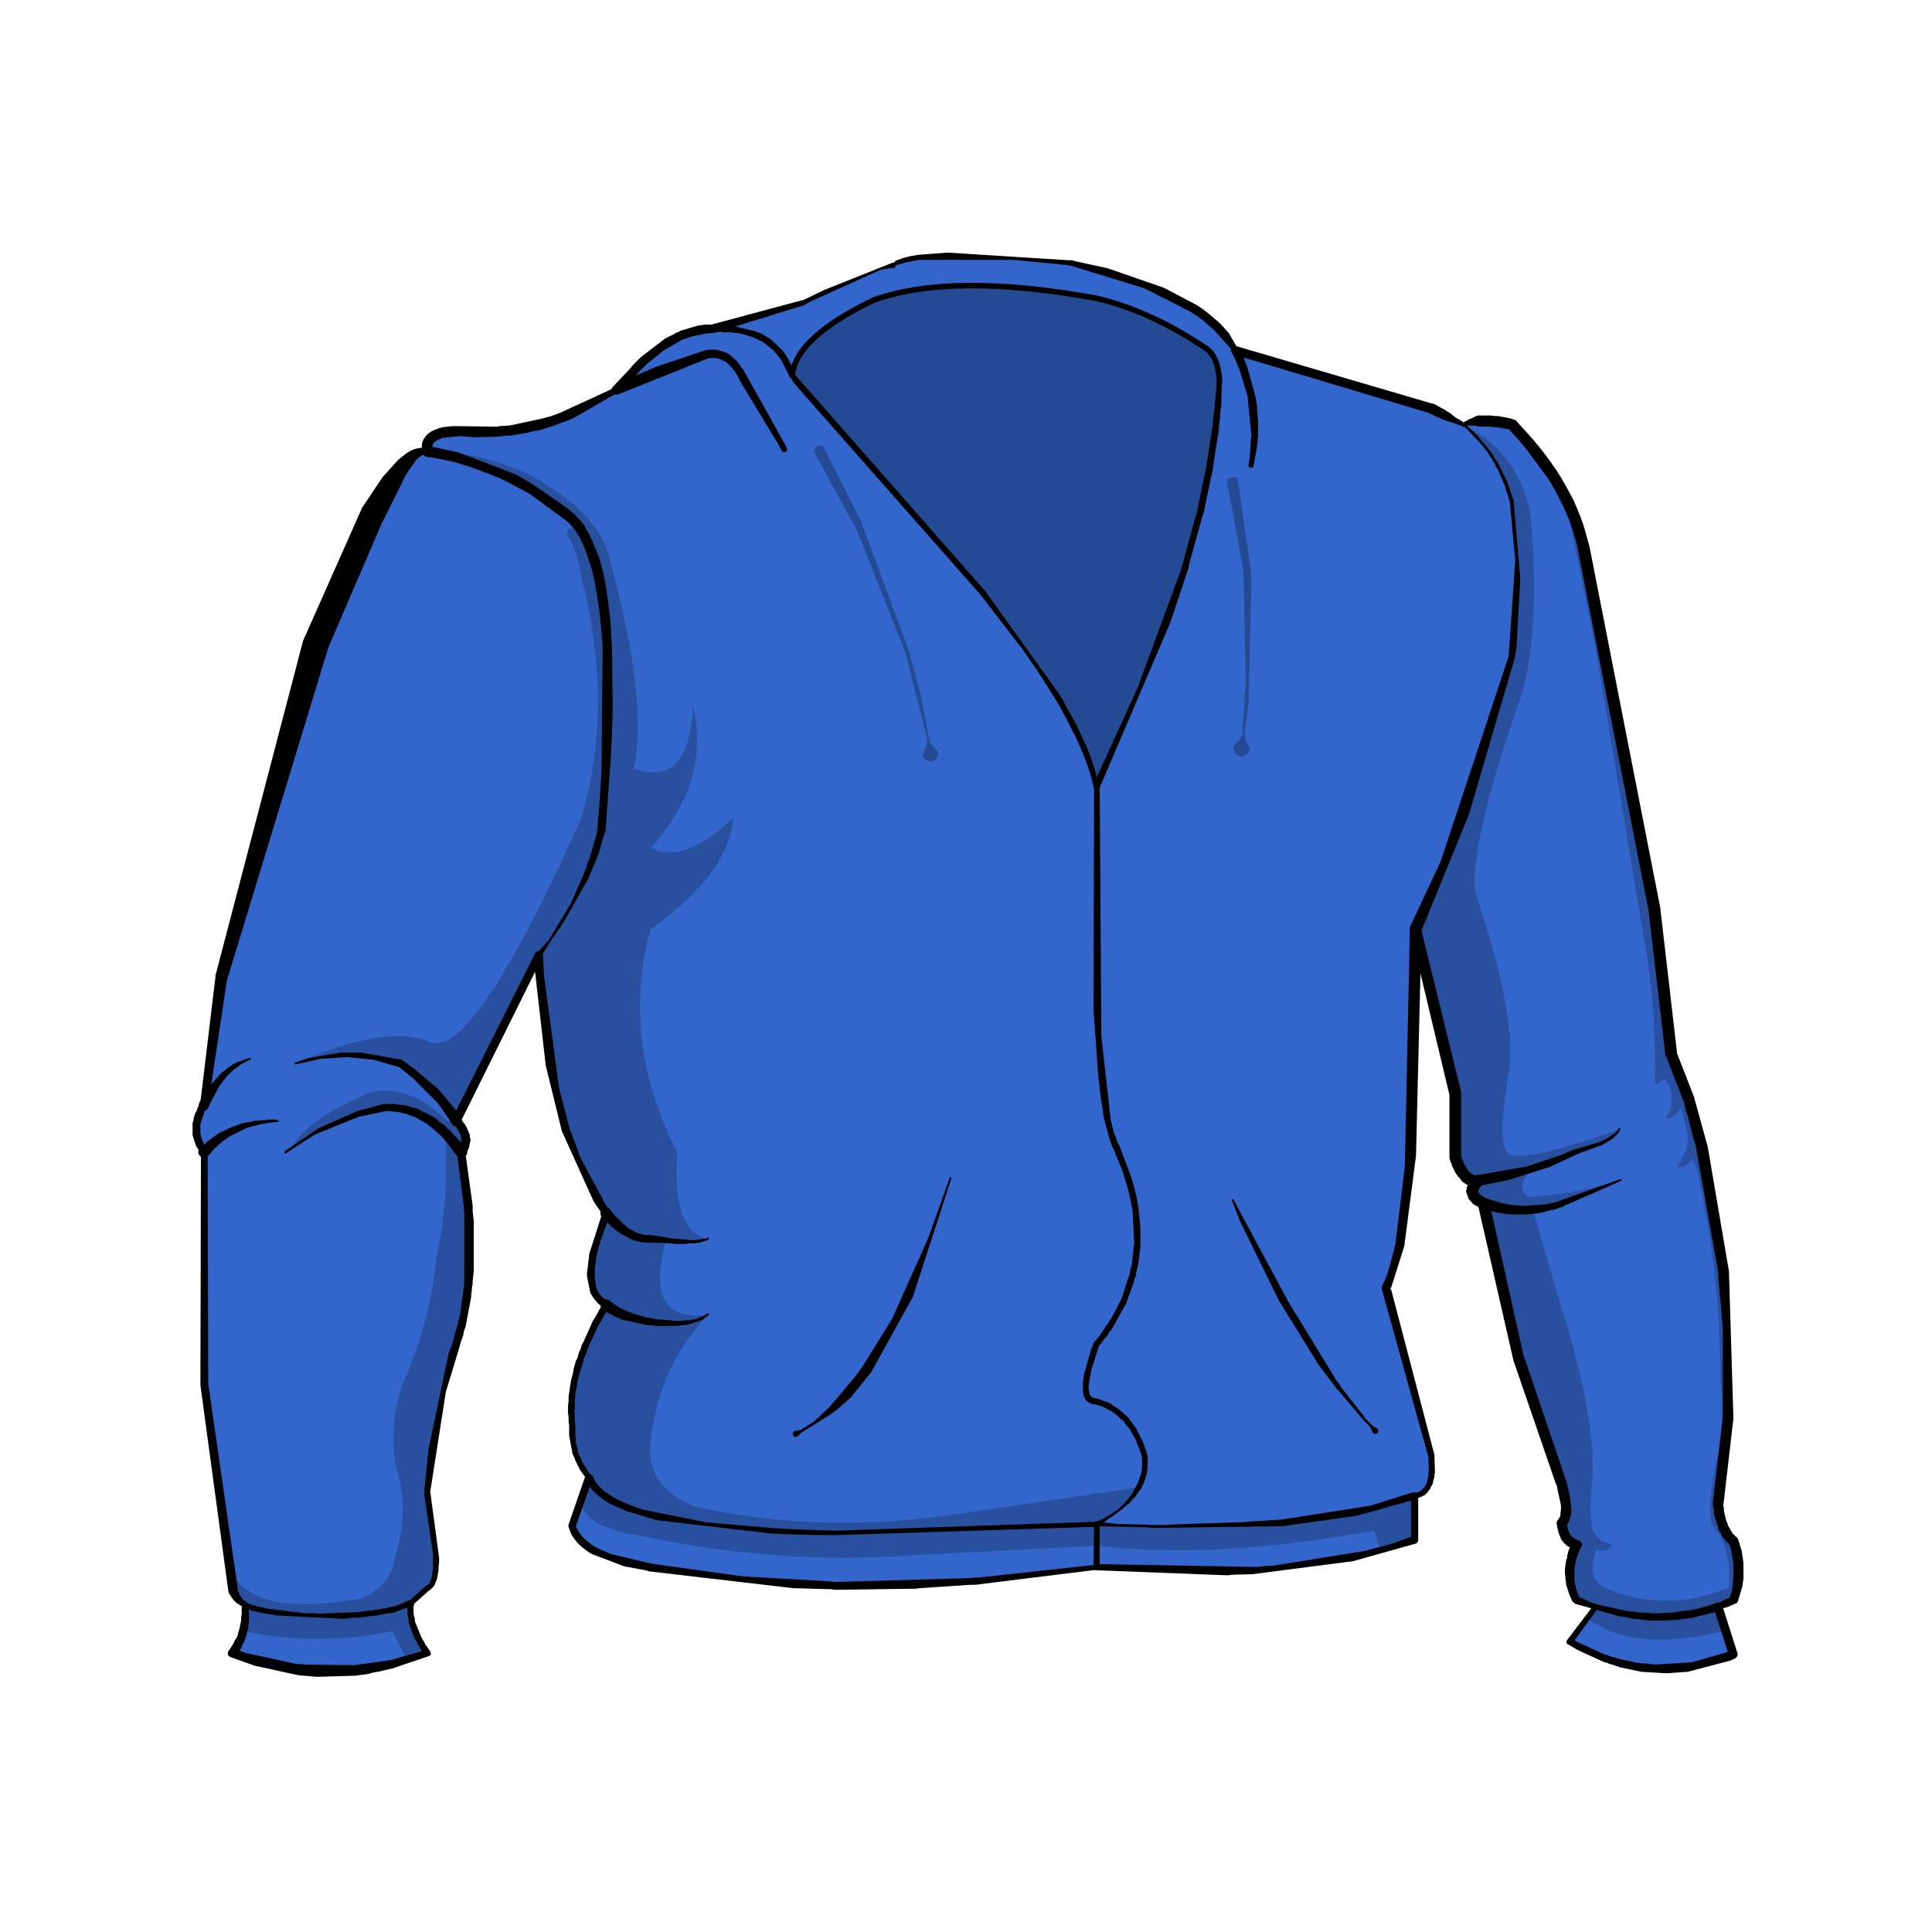 
<svg xmlns="http://www.w3.org/2000/svg" version="1.1" xmlns:xlink="http://www.w3.org/1999/xlink" preserveAspectRatio="none" x="0px" y="0px" width="200px" height="200px" viewBox="0 0 200 200">
<defs>
<g id="jacket3_0_Layer2_0_FILL">
<path fill="#254A94" stroke="none" d="
M 52.7 10.3
Q 59.45 8.25 60 3.6 53.05 6.95 52.7 10.3
M 91 10.9
Q 90.85 8.65 89.8 7.95 84.85 4.6 80 3.45 85.4 8.9 91 10.9 Z"/>

<path fill="#3366CC" stroke="none" d="
M 89.8 7.95
Q 90.85 8.65 91 10.9 90.45 25.8 80 47.2 77.95 38.6 65.3 24.7 52.6 10.75 52.7 10.3 53.05 6.95 60 3.6
L 61.65 0.55
Q 59.85 2.5 53.75 3.85 51.9 4.4 45.6 6.2 44 6.2 42.45 6.95 40.35 7.95 38.3 10.2
L 36.95 11.7
Q 35.4 12.45 33.8 13.35 29.55 15.6 24.1 15.45 19.65 15.05 20 17.2 17.15 16.3 10 34.5
L 1.55 64.35 0 75.7
Q -1.507 78.038 0 80
L 0 100.8 2.6 119.25
Q 2.85 120.1 3.65 120.55 3.95 123 2.55 124.9 11.3 128.2 20 124.9 18.25 122.35 18.55 120.4
L 20 119.1
Q 21.6 118.5 20 110.5 20.77 102.082 22.6 97.2 24.686 90.917 23.05 80 23.271 79.613 23.45 79.15 23.627 78.695 22.6 77.2
L 30 62.35
Q 30.6 77.75 36.05 85.5 33.3 92.25 36.05 93.7 32.4 99.7 33 104.45 32.85 107.1 34.5 109.15
L 33 113.5
Q 33.8 116.3 40 117.2 57.4 120.55 80 117.2 97.4 118.75 108.5 114.75
L 108.5 110.8
Q 110.35 110.55 110 107.2
L 105.95 92.2
Q 108.55 87.2 108.5 67.2
L 108.6 60.05 112.15 74.75 112.15 80.5
Q 113.011 82.187 114.25 82.55
L 114.25 82.65
Q 114.234 82.65 114.2 82.65 114.1 82.7 114 82.7 113.95 82.7 113.9 82.75
L 113.85 82.8
Q 113.8 82.85 113.8 82.9
L 113.75 82.95 113.75 83
Q 113.75 83.05 113.75 83.1
L 113.75 83.2
Q 113.75 83.25 113.75 83.3
L 113.75 83.45
Q 113.75 83.5 113.75 83.55
L 113.75 83.65
Q 113.75 83.7 113.8 83.75
L 113.8 83.8 113.85 83.85
Q 113.9 83.9 113.95 83.95
L 114.05 84.05
Q 114.1 84.1 114.15 84.15
L 114.2 84.2
Q 114.25 84.25 114.3 84.25 114.35 84.3 114.4 84.35 114.511 84.35 114.65 84.35
L 117.8 98.4 121.7 109.85
Q 122.56 112.41 121.7 113.25 122.062 115.091 123 115.2 121.867 117.675 123 120.15 123.85 120.5 124.75 120.75
L 122.4 123.9
Q 129.8 128.1 137.05 125
L 135.7 120.75
Q 136.4 120.45 137.1 120.15 137.944 117.525 137.1 114.9 135.976 113.818 135.7 111.55
L 136.6 103.8 136.6 95.9
Q 135.975 85.881 133.1 75.3
L 131.5 71.2 130 58.25 123.6 25.6
Q 122.451 19.941 117.25 14.8 114.395 14.217 112.9 14.8
L 110 13.35 92.45 8.15
Q 89.65 2.95 77.7 0.3
L 80 3.45
Q 84.85 4.6 89.8 7.95 Z"/>
</g>

<g id="jacket3_0_Layer1_0_FILL">
<path fill="#000000" fill-opacity="0.22" stroke="none" d="
M 122.45 23.75
L 124.7 34.85 129.3 62.4
Q 130.165 68.003 130 73.95
L 130.95 73.4
Q 132.117 75.2 130.95 77 131.65 76.997 132.35 76
L 132.9 78.1
Q 133.208 79.7 131.95 81.3 132.731 81.493 133.35 80.55 133.785 81.006 134.4 84.7 135.905 92.155 135.85 100 136.32 104.528 135.45 108 134.477 113.081 135.45 113.8 136.834 115.381 136.65 119 130.981 121.36 125.5 119 123.849 118.183 124.75 115.6 126.008 115.933 126.1 115.1 124.901 114.942 124.45 113.85 124.066 112.885 124.45 108.65 124.511 102.761 121.35 92.95
L 119.1 85.2
Q 123.025 84.619 126.95 82.5 122.85 83.715 118.75 84 117.519 83.393 118.75 81.65 126.269 79.177 126.85 77.95 117.55 81.171 116.85 80 115.864 79.31 116.85 73.1 117.897 68.68 113.9 56.6 113.402 52.21 118.2 38.55 119.761 32.451 118.85 22.65 117.639 17.115 112.9 14.8 116.209 17.397 117.2 21.65 117.604 38.36 106.95 60.6 105.689 67.189 105.5 74.85 106.153 84.705 103.35 88.8 100.65 90.775 97.95 90 99.086 92.876 102.7 93.45 103.823 95.094 102.7 96.55 103.551 97.381 104.05 95.4
L 106.7 103.5
Q 107.721 106.826 106.2 108.7 105.081 110.304 98.55 111.45 93.495 112.08 90.9 110.6 89.631 109.793 83.8 110
L 67.9 112.35
Q 55.113 114.303 43.8 111.7 39.544 109.832 40 106 40.662 99.28 45.15 94.55 39.272 95.313 41.4 87.9 43.667 88.412 45.15 87.75 41.883 87.209 42.4 80 37.262 70 40 60 47.049 55 47.4 50 43.052 54.222 40 52.7 45.409 46.775 43.8 40 43.475 47.35 38.5 45.6 39.825 39.496 36.25 26.5 35.05 22.25 28.5 18.95 23.678 17.002 20 17.2 24.084 17.874 28.35 20 32.53 22.25 33.95 24.5 32.351 23.456 32.55 24.75 33.369 25.754 33.8 28.5 36.75 39.9 33.8 50 23.811 72.354 20 70 15.895 68.554 8.2 72.05 16.035 69.729 20 74
L 22.05 76.3
Q 22.298 77.181 21.85 77.25 18.274 73.745 14.85 74.65 9.325 76.904 7.65 79.75 14.976 75.149 18.4 76.25 20.228 76.843 21.6 78.35 21.971 83.996 20.8 89.45 20.33 94.725 18.1 100 16.48 103.509 17.15 108.1 18.413 112.075 17.15 116.05 16.76 118.976 13.95 120 3.605 121.783 2.25 116.95 2.318 119.527 3.65 120.55 3.858 121.82 3.5 122.9 10.175 124.32 16.85 122.9
L 18.2 125.55 20 124.9
Q 18.121 122.266 18.55 120.4
L 20 119.1
Q 21.611 118.471 20 110.5 20.278 104.675 21.95 99.05 23.347 95.956 23.65 91.95 24.205 85.975 23.05 80 24.093 78.6 22.6 77.2
L 30 62.35
Q 30.581 78.162 36.05 85.5 33.387 92.644 36.05 93.7 32.561 99.782 33 104.45 32.989 107.392 34.5 109.15
L 33.75 111.3
Q 34.044 113.633 39.35 114.4 51.353 116.972 63.5 116.1
L 80 115.25
Q 90.501 116.502 104.85 113.9
L 105.45 115.75 108.5 114.75 108.5 110.8
Q 110.507 110.45 110 107.2
L 105.95 92.2
Q 107.599 88.705 107.9 82.85 108.938 71.708 108.6 60.05
L 112.15 75.25 112.15 80.5
Q 112.634 82.423 114.3 82.65 113.532 82.951 113.75 83.45 113.835 84.318 114.7 84.6
L 117.8 98.4
Q 123.356 112.969 121.7 113.25 121.784 114.791 123 115.2 121.759 117.484 123 120.15
L 124.75 120.75 123.95 121.75
Q 128.04 124.897 136.35 122.85
L 135.7 120.75 137.1 120.15
Q 137.979 117.623 137.1 114.9 135.666 113.403 135.8 110.65
L 136.6 103.8 136.45 93.9 135.55 86
Q 134.593 80.561 133.1 75.3
L 131.5 71.2 130.05 58.75 123.3 24.3
Q 121.984 19.711 117.25 14.8 120.983 19.346 122.45 23.75 Z"/>
</g>

<g id="jacket3_0_Layer0_0_FILL">
<path fill="#3366CC" stroke="none" d="
M 117.2 21.65
Q 116.02 17.336 112.9 14.8
L 110 13.35 92.45 8.15
Q 92.6 8.4 92.7 8.65 94.85 13.35 93.85 18.4 94.85 13.35 92.7 8.65 92.6 8.4 92.45 8.15 89.65 2.95 77.7 0.3 63.94 -1.254 61.65 0.55 58.704 1.266 53.75 3.85 51.9 4.4 45.6 6.2 45.95 6.15 46.3 6.2 51.15 6.15 52.7 10.3 53.05 6.95 60 3.6 67.022 1.088 80 3.45 84.85 4.6 89.8 7.95 90.85 8.65 91 10.9 90.45 25.8 80 47.2
L 80 67.2
Q 80.45 76.65 81.6 79.2 86.4 89.45 80 97.2 78.05 102.4 80 102.35 83.15 103.25 84.3 107.2 84.75 110.85 80 113.35 99 114.35 108.5 110.8 110.35 110.55 110 107.2
L 105.95 92.2
Q 108.55 87.2 108.5 67.2
L 108.6 60.05
Q 113.934 48.81 117.2 35.65 118.28 28.65 117.2 21.65
M 92.2 20
Q 94.7 30.25 93.05 43.35 94.7 30.25 92.2 20
M 92.2 84.3
Q 98.55 98.25 104.9 104.9 98.55 98.25 92.2 84.3 Z"/>

<path fill="#254A94" stroke="none" d="
M 91 10.9
Q 90.85 8.65 89.8 7.95 84.85 4.6 80 3.45 67.022 1.088 60 3.6 53.05 6.95 52.7 10.3 52.6 10.75 65.3 24.7 77.95 38.6 80 47.2 90.45 25.8 91 10.9 Z"/>
</g>

<g id="jacket3_0_Layer0_0_STROKES_1_FILL">
<path fill="#000000" stroke="none" d="
M 81.8 79
L 81.7 78.65 81.55 78.3 81.25 77.15 80.4 69.6 80.25 47.2
Q 80.15 46.95 79.95 46.95 79.65 46.95 79.75 47.2
L 79.7 67.25 80.1 72.85
Q 80.3 74.95 80.5 76.05
L 80.6 76.85 81.2 79.05 81.3 79.25 81.35 79.45 81.45 79.6 82.35 81.8 82.45 82.2
Q 82.95 83.65 83.2 85.25
L 83.35 88.2 83.3 88.4
Q 83.3 88.45 83.15 89.95
L 82.95 90.75 82.95 90.95 82.85 91.1 82.25 93 82.1 93.35 82 93.5 81.55 94.4 81.45 94.55 81.35 94.75 80.95 95.4 80.8 95.55 80.7 95.75 80.15 96.55 79.75 97 79.7 97.1 79.45 97.75 78.85 99.9 78.8 100.3 78.75 100.5 78.75 101.45 78.85 101.9 79.1 102.3 79.55 102.55 80 102.6 79.9 102.6 80.3 102.7 80.5 102.8 80.55 102.8 80.85 102.95 81 103.05 81.3 103.2 81.35 103.25
Q 81.5 103.3 81.7 103.5
L 81.85 103.6 82.15 103.9 82.3 104 82.45 104.15 82.55 104.35 82.7 104.5 82.8 104.65 82.95 104.8 83.05 105 83.15 105.15 83.25 105.35 83.35 105.5 83.55 105.9 83.6 106.1 83.85 106.65 83.9 106.85 84.05 107.25 84 107.2 84.05 107.45 84.05 108.25 84 108.4 84 108.65 83.95 108.85 83.7 109.55 83.15 110.6 82.85 111 82.7 111.15 82.55 111.35 82 111.9 81.6 112.2 81.5 112.25 81.4 112.35 80.35 112.95 79.85 113.1
Q 79.6 113.2 79.7 113.45 79.8 113.7 80.05 113.6
L 80.1 113.55 80.9 112.95 81 112.85 81.35 112.65 82.35 111.9 82.55 111.7 82.95 111.4 83.1 111.2 83.45 110.85 83.9 110.2 84 110.1 84.05 109.95 84.35 109.25 84.4 109 84.5 108.7 84.5 108.45 84.55 108.35 84.55 107.15 84.5 107.1 84.4 106.7 84.3 106.5 84.25 106.3 84.1 105.9 83.5 104.7 83.1 104.15 82.95 104 82.85 103.8 82.7 103.65 82.5 103.5 82.2 103.2 81.65 102.8 81.45 102.7 81.3 102.55 80.9 102.35 80.8 102.35 80.05 102.05 79.95 102.05 79.7 102 79.5 101.9 79.35 101.7 79.25 101.05 79.25 100.9 79.3 100.7 79.3 100.55 79.45 99.85 79.45 99.7 79.5 99.5 80.2 97.3 80.45 97.05 80.55 96.85 80.95 96.4 81.15 96.05 81.3 95.9 82.5 93.75 82.6 93.6 83.3 91.65 83.4 91.25 83.5 91.05 83.5 90.85 83.7 90.05 83.9 88.45 83.9 86.8
Q 83.8 85.75 83.75 85.2 83.55 83.6 83 82
L 82 79.35 81.9 79.2 81.8 79
M 66.6 -0.65
L 64 -0.45
Q 63.3 -0.35 62.95 -0.25
L 62.8 -0.2 62.7 -0.2 62.5 -0.1 62.15 0 62.05 0.05 62 0.05 61.8 0.25 61.7 0.3 61.55 0.45 61.55 0.6 61.7 0.6 61.85 0.55 61.95 0.5 62 0.5 62.05 0.45 62.15 0.45 62.25 0.4 62.3 0.4 62.65 0.3 62.75 0.25 62.85 0.25 62.95 0.2 63.05 0.2 64.05 0 72.55 0 77.65 0.5
Q 77.9 0.6 77.9 0.3 78 0.05 77.7 0.05
L 66.6 -0.65 Z"/>
</g>

<g id="jacket3_0_Layer0_0_STROKES_2_FILL">
<path fill="#000000" stroke="none" d="
M 79.75 113.25
L 79.7 117.15
Q 79.7 117.45 79.95 117.45
L 91.7 117.9 92.15 117.85 93.95 117.8 102.45 116.7 102.9 116.65 108.6 115.05
Q 108.8 114.95 108.8 114.75
L 108.8 110.8
Q 108.8 110.45 108.45 110.45
L 108.35 110.45 104.55 111.65 96.6 112.9 93.45 113.1
Q 93.15 113.15 92.55 113.15
L 86.7 113.35 86.25 113.4 81.8 113.3 80 113.1
Q 79.75 113 79.75 113.25
M 80.25 116.9
L 80.25 113.55 80.4 113.5 84.45 113.6
Q 84.75 113.65 85.35 113.65
L 96.65 113.5 103.35 112.55 108.15 111.2 108.15 114.45 106.65 115
Q 105.1 115.45 104.95 115.45
L 104.1 115.7 95.7 117.05 95.25 117.05 94.35 117.15 80.25 116.9
M 91 10.6
Q 90.75 10.6 90.75 10.85
L 90.6 12.65 90.55 12.95 90.55 13.25 90.4 14.4 90.4 14.7 89.8 18.5 89.8 18.65 89.75 18.8 88.9 22.9 88.8 23.15 87.7 27.2 87.6 27.45 87.55 27.75 83.65 38.35 80 46.35
Q 79.744 45.409 79.35 44.3 78.9 43.2 78.15 41.65
L 76.75 39.1 70 29.7 52.95 10.3
Q 52.984 10.252 52.95 10.15
L 52.65 9.45 52.1 8.5 51.8 8.1 50.8 7.15 50.6 7 50.45 6.95 50.35 6.85 50.25 6.8 50.1 6.7 49.4 6.4 47.3 5.9 46.3 5.9 45.9 5.85 45.8 5.85
Q 45.8 5.95 45.8 6.05
L 45.75 6.05 45.55 6.1
Q 45.4 6.1 45.5 6.2 45.5 6.35 45.6 6.25
L 45.8 6.25 45.85 6.45 46.3 6.45 46.55 6.5 47.25 6.5 47.5 6.55 47.75 6.55 48.25 6.65 49.2 6.95 50.05 7.35 50.15 7.45 50.25 7.5 51 8.1 51.15 8.3 51.3 8.45 51.75 9.05 52.3 10.15 52.4 10.4
Q 52.452 10.53 52.55 10.55
L 52.85 11.05 69.6 30.05 73.1 34.6
Q 73.35 34.9 74.75 36.95
L 76.3 39.4
Q 77 40.55 77.65 41.9 78.25 43 78.85 44.5 79.45 46 79.7 47.25 79.8 47.55 80.05 47.45 80.1 47.45 80.25 47.3
L 86.6 32.45 88.2 27.65 88.25 27.35 89.45 23 89.55 22.75 90.35 18.95 90.4 18.8 90.4 18.65 90.95 15.05 90.95 14.75 91 14.5 91.1 13.3 91.15 13 91.2 10.9
Q 91.25 10.75 91 10.6 Z"/>
</g>

<g id="jacket3_0_Layer0_0_STROKES_3_FILL">
<path fill="#000000" stroke="none" d="
M 64.15 119.05
L 68.7 118.75 69.1 118.75 80 117.4
Q 80.3 117.4 80.2 117.15 80.2 116.85 79.95 116.95
L 69.4 118.1 69.05 118.1 68.65 118.15 56.55 118.5 56.2 118.45 48.3 118 40.05 116.85 36.45 116 35.1 115.4
Q 34.45 115 34 114.55 33.581 114.131 33.3 113.5
L 34.55 109.95 34.8 110.3 35.05 110.55
Q 35.7 111.1 36.3 111.45
L 37.7 112.1 40.5 112.95 50.75 114.15
Q 53.7 114.3 56.6 114.3
L 80 113.55
Q 80.25 113.65 80.25 113.35 80.25 113.15 80 113.05
L 79.95 113.1 56.6 113.9
Q 52.7 113.8 50.75 113.65
L 44.95 113.15 39.25 112
Q 37.65 111.45 36.65 110.9 35.85 110.4 35.55 110.1
L 35.1 109.6 34.8 109
Q 34.6 108.75 34.35 108.8
L 34.15 109 32.65 113.35
Q 32.6 113.5 32.65 113.55 32.65 113.65 32.95 114.35
L 33.45 115
Q 34.1 115.65 34.75 116
L 37.65 117.1 39.55 117.45 39.9 117.55 52.75 119.05 56.2 119.15 56.55 119.2 63.8 119.1 64.15 119.05
M 92.8 86.1
L 96.3 93.25 99.85 99 101.55 101.25 101.7 101.4 103.9 104 104.4 104.5 104.6 104.8 104.6 104.85 104.65 104.9 104.65 104.95 104.7 105.05
Q 104.8 105.3 105.05 105.2 105.3 105.1 105.2 104.85
L 105 104.65 104.9 104.65 104.8 104.55 104.55 104.35 104.05 103.85 103.9 103.6 101.85 101 101.75 100.8 101.45 100.4 97.2 93.45 92.25 84.25
Q 92.25 84.1 92.15 84.2 92 84.2 92.1 84.3
L 92.8 86.1 Z"/>
</g>

<g id="jacket3_0_Layer0_0_STROKES_4_FILL">
<path fill="#000000" stroke="none" d="
M 124.8 120.5
Q 124.65 120.45 124.5 120.6
L 122.15 123.7
Q 122 123.9 122.2 124.1
L 122.25 124.1 123.1 124.6 125.5 125.7 125.75 125.75 125.95 125.85 126.2 125.9 126.45 126 126.65 126.05 126.9 126.15 128.8 126.55 130.5 126.65
Q 131 126.7 131.5 126.65
L 132.95 126.55 136.75 125.55 137.2 125.35
Q 137.5 125.15 137.4 124.85
L 136.05 120.6
Q 135.9 120.25 135.55 120.35
L 134.9 120.6 133.6 120.95 133.25 121 133.1 121.05 132.9 121.05 131.55 121.25 130.9 121.25 130.55 121.3 129.7 121.3 129.5 121.25 128.85 121.25 128.5 121.2 128.35 121.2 128.15 121.15 127.8 121.15 127.65 121.1 127.5 121.1 124.8 120.5
M 128.1 121.8
L 128.25 121.8 128.45 121.85 128.8 121.85 128.95 121.9 129.15 121.9 129.5 121.95 131.25 121.95 131.6 121.9 132 121.9 133.05 121.75 133.2 121.75 135.4 121.2 136.55 124.75 136.45 124.8 133.3 125.7 130.05 125.9 129.15 125.8 128.9 125.8 128.7 125.75 128.45 125.75 126.65 125.35 126.4 125.25 125.95 125.15 125.75 125.05 125.5 125 122.8 123.75 124.8 121 126.7 121.55 127.4 121.65 127.75 121.75 128.1 121.8
M 29.65 63.85
L 30.6 72.2 32.05 78.1 34.9 84.4 35.65 85.5 35.7 85.35 35.75 85.65 35.65 85.5 34.5 89.1 34.3 90.85 34.3 91.1 34.6 92.6 34.95 93.15 35.35 93.6 35.6 93.75 35.05 94.75 34.85 95.05 33.95 97.05 33.85 97.2 33.7 97.7 33.6 97.85 33.45 98.4 33.3 98.7 33.1 99.4 33.05 99.75 32.85 100.5 32.85 100.65 32.8 100.85 32.65 101.9 32.65 102.3 32.6 102.65 32.6 103.35 32.65 103.75 32.65 104.1 32.7 104.45 32.7 105.4 33 107 33.15 107.3 33.25 107.6 33.7 108.5 34.3 109.3
Q 34.4 109.5 34.65 109.3 34.85 109.2 34.65 108.95
L 34.5 108.7 34.3 108.45 33.85 107.7 33.75 107.4 33.6 107.15 33.5 106.85 33.45 106.55 33.35 106.25 33.3 105.95 33.3 105.65 33.25 105.35 33.25 104.4 33.2 104.05 33.2 103.35 33.15 103.2 33.2 103 33.2 102.3 33.25 101.95 33.25 101.6 33.4 100.95 33.4 100.75 33.45 100.6 33.5 100.25 34.1 98.25 34.2 98.1 34.35 97.6 34.45 97.45 34.5 97.25 35.4 95.35 35.6 95.05 35.75 94.75 36.3 93.85
Q 36.5 93.6 36.2 93.4
L 36.15 93.4 35.45 92.75 35.25 92.35
Q 35.1 92.15 35.1 91.85
L 35 91.35 35 90.3 35.1 89.8 35.1 89.5 35.35 88.45 35.45 88.2 35.5 87.95 36.35 85.6
Q 36.45 85.45 36.3 85.3
L 33.65 80.35 33.55 80 32.75 77.9 31.8 74.25 30.45 64.2 30.35 62.3
Q 30.35 61.95 29.95 61.95 29.75 61.95 29.65 62.15
L 22.2 77
Q 22.1 77.3 22.3 77.45
L 22.4 77.6 22.55 77.7 22.6 77.8 22.65 77.85 22.75 78 22.8 78.1 22.8 78.15 22.85 78.2 22.9 78.3 22.95 78.35 22.95 78.45 23 78.5 23 78.75 23.05 78.8 23.05 78.95 23 79.05 23 79.2 22.95 79.25 22.95 79.3 22.9 79.45 22.7 79.75
Q 22.6 79.95 22.65 80.05
L 23.25 84.8 23.25 85.05 23.3 85.3 23.3 91.75 22.95 94.35 22.7 95.5 22.6 95.75 22.3 96.9 22.25 97 22.25 97.1 21.9 98 20.1 106.6 19.7 110.45 19.7 110.55 20.5 116 20.5 117.35 20.35 118.15 20.2 118.6 19.9 118.85 19.8 118.9 18.35 120.2
Q 18.2 120.4 18.35 120.55 18.55 120.75 18.7 120.55
L 20.15 119.25 20.2 119.25 20.6 118.85 20.85 118.25 21 117.4 21 117.1
Q 21.1 116.55 21 116
L 20.25 110.4 21.65 101.45 22.9 97.35 22.9 97.25 22.95 97.2 22.95 97.1 23.2 96.4 23.3 95.9 23.4 95.7 23.9 93.05 24 92.05 24.05 91.8 24.05 91.55 24.15 90.6 24.15 86.2 24.05 85.25 24.05 84.75 23.4 80.05 23.45 80.05 23.6 79.85 23.75 79.5 23.75 79.4 23.8 79.15 23.85 79 23.85 78.75 23.8 78.65 23.8 78.4 23.75 78.35 23.75 78.3 23.7 78.2 23.65 78.05 23.5 77.75 23.5 77.7 23.45 77.65 23.4 77.55 23.3 77.4 23.2 77.3 23.15 77.2 23.05 77.1 29.65 63.8 29.65 63.85
M 61.7 0.75
Q 61.95 0.75 61.95 0.5 61.95 0.25 61.7 0.25
L 61.3 0.4 61.25 0.45 61.2 0.45 55.55 2.7 53.6 3.65 53.65 3.6 45.45 5.8 44.9 5.8 44.2 5.9 42.7 6.35 42.5 6.45 42.45 6.5 42.35 6.5 42.3 6.55 42.25 6.55 42.2 6.6 41.3 7.05 39.15 8.7 38.4 9.45 38.2 9.7 36.6 11.4
Q 36.35 11.7 36.65 12 36.85 12.15 37.1 12.05
L 45.1 8.85 45.15 8.85 45.25 8.8 45.95 8.8 46.55 9.05
Q 46.9 9.2 47.1 9.5
L 47.25 9.6 47.3 9.7 47.35 9.75 47.45 9.9 47.6 10.05 47.7 10.25 47.8 10.4 47.95 10.75 51.55 16.7 51.55 16.75 51.6 16.8 51.75 17.1
Q 51.85 17.3 52.1 17.2 52.3 17.1 52.2 16.85
L 52.05 16.55 52 16.5 52 16.45 48.25 9.75 48.15 9.7 48.05 9.5 47.9 9.3 47.85 9.25 47.8 9.15 47.65 9
Q 47.55 8.9 46.95 8.4 46.5 8.2 46.05 8.1
L 45.95 8.05 45.15 8.05 45 8.1 44.9 8.1 40.45 9.6 38.6 10.4 38.8 10.25 39 10 39.7 9.3 41.2 8.1 42.85 7.15 43.75 6.85 44.95 6.6 45.7 6.55 53.8 4.05 53.85 4 54.3 3.75 60.6 0.9 60.9 0.85 61 0.8 61.3 0.8 61.35 0.75 61.7 0.75
M 92.65 8
L 91.85 6.6 91.05 5.7 90.05 4.85
Q 89.45 4.35 88.85 4
L 86 2.5 80.95 0.75 77.75 0.05
Q 77.45 -0.05 77.45 0.25 77.4 0.35 77.45 0.4 77.5 0.5 77.6 0.5
L 84.25 2.55 88.4 4.65
Q 88.55 4.75 89.55 5.45 90.4 6.2 90.5 6.3
L 91.95 7.9 92.2 8.25
Q 92.4 8.45 92.55 8.3 92.75 8.2 92.65 8 Z"/>
</g>

<g id="jacket3_0_Layer0_0_STROKES_5_FILL">
<path fill="#000000" stroke="none" d="
M 63.5 92.95
L 66.95 82.35
Q 67.05 82.25 66.9 82.25 66.8 82.15 66.8 82.3
L 64.85 87.75 61.65 94.9 59.05 99.1
Q 58.3 100.2 57.65 100.9
L 56.65 102.1 56.5 102.25 56.05 102.8 54.6 104.15 53.65 104.75 53.6 104.8 53.5 104.85 53.45 104.85 53.4 104.9 53.25 104.9 53.2 104.95 53 104.95
Q 52.75 104.95 52.75 105.25 52.75 105.5 53.05 105.5
L 53.25 105.4 53.3 105.35 53.35 105.25 53.45 105.15 56.25 103.4 56.35 103.3 56.45 103.25 57 102.8 57.2 102.6 57.4 102.45 57.6 102.25 57.8 102.1 58 101.9 59.8 99.65 63.5 92.95
M 37.1 11.55
Q 37 11.4 36.8 11.45
L 31.8 13.75 30.95 14.05 30.7 14.1 30.4 14.2 27.35 14.85 26.5 14.9 26.2 14.95 22.4 14.9
Q 21.55 14.95 21.15 15.05
L 20.5 15.3
Q 20.1 15.5 19.9 15.75 19.6 16.05 19.5 16.5
L 19.5 17.25
Q 19.6 17.55 19.9 17.65 20.8 17.75 22.5 18.15 24.2 18.65 25 19 26.2 19.4 27.45 20.05
L 29.2 21 32.4 23.35 32.45 23.35 32.45 23.4 32.5 23.45 32.6 23.5 32.65 23.55 33.25 24.25 33.6 24.8
Q 34.1 25.7 34.55 27.2 34.85 27.95 35.15 29.75 35.45 31.6 35.5 32.4 35.7 34.2 35.7 35.05
L 35.6 45.8
Q 35.4 49.4 35.2 51.2
L 35.25 51.15 34.5 53.75 34.4 53.9 34.25 54.45 34.15 54.65 34.1 54.85 32.85 57.7 30.85 61 29.75 62.2
Q 29.5 62.3 29.75 62.55 29.95 62.75 30.15 62.55
L 30.15 62.5 31.2 60.8 31.45 60.5 31.65 60.15 31.9 59.85 32 59.65 32.3 59.2 34.25 55.75 34.35 55.6 34.9 54.3
Q 35 54.05 35.05 53.95
L 35.35 53.2 35.9 51.3 35.9 51.25 35.95 51.25 36.35 45.85
Q 36.5 44.05 36.6 40.45
L 36.55 35.05
Q 36.55 35 36.4 32.3
L 36.05 29.6
Q 35.85 28.25 35.45 26.9 34.8 25.1 34.35 24.35
L 34 23.7 33.25 22.9 33.2 22.8 33.15 22.75 33.05 22.7 33 22.65 32.45 22.2 29.35 20.05 27.85 19.2 22.75 17.25 20.4 16.75
Q 20.427 16.734 20.45 16.7
L 20.45 16.6 20.5 16.5 20.6 16.35 20.9 16.15 21.35 15.95 22.45 15.85
Q 23 15.75 23.55 15.85
L 23.85 15.85 24 15.9 26.25 15.85 27.15 15.75 27.45 15.75 28.95 15.5 29.5 15.35
Q 30.1 15.3 30.7 15.05
L 30.95 15 32.95 14.25 33.95 13.7 34 13.7 34 13.65 37.05 11.9
Q 37.3 11.75 37.1 11.55 Z"/>
</g>

<g id="jacket3_0_Layer0_0_STROKES_6_FILL">
<path fill="#000000" stroke="none" d="
M 3.75 120.3
Q 3.6 120.2 3.4 120.4
L 3.4 120.55 3.35 120.85 3.35 121.4 3.3 121.65 3.3 121.95 3.15 122.7 3.05 123 3 123.25 2.9 123.5 2.75 123.7 2.65 123.95 2.2 124.65
Q 2.1 124.75 2.1 124.95 2.15 125.15 2.3 125.2
L 2.4 125.25 4.5 126 8.4 126.85 10.1 127 13.5 126.9 14.65 126.75 15.2 126.6 15.5 126.55 15.65 126.55 15.75 126.5 16.85 126.25 20.1 125.15
Q 20.4 125.05 20.25 124.75
L 20.25 124.7 20.05 124.45 19.9 124.2 19.8 124.1 19.75 123.95 19.45 123.45 18.9 122.1 18.85 121.8 18.85 121.7 18.8 121.6 18.8 121.55 18.75 121.25 18.75 120.7 18.8 120.55 18.8 120.4
Q 18.8 120.1 18.55 120.1
L 18.45 120.1 17.05 120.7 17.05 120.65 16.25 120.85 15 121.05 14.8 121.05 13.75 121.2 10.15 121.35 9.9 121.3 9.05 121.3 5.7 120.9 4.85 120.7 4.75 120.7 4.7 120.65 4.5 120.6
Q 4.15 120.55 3.75 120.3
M 4.55 121.15
L 4.7 121.15 4.8 121.2 5.6 121.35 6.05 121.4 6.45 121.5 12.5 121.8 13.35 121.7 13.75 121.7 14.65 121.6 14.85 121.55 15.05 121.55 15.5 121.5 15.9 121.4 17.2 121.2 17.2 121.15 18.2 120.8 18.2 121.3 18.25 121.6 18.25 121.7 18.3 121.8 18.3 121.95 18.35 122.25 18.55 122.85 18.7 123.15 18.8 123.45 19.25 124.25 19.3 124.4 19.5 124.7 16.7 125.5 16.55 125.5 16.4 125.55 13.45 125.95 9.05 125.9 8.55 125.85 8.25 125.85 3.7 124.85 3.15 124.65 3.35 124.35 3.45 124.05 3.6 123.8 3.8 123.2 3.85 122.9 3.95 122.6 3.95 122.3 4 122 4 121.1 3.95 120.95 4.35 121.1 4.55 121.15
M 6.55 77.1
L 6.25 77.05 5.65 77.05 5.55 77.1 4.55 77.15 4.2 77.25 3.55 77.35 3.2 77.45 2.85 77.6 2.5 77.7 1.25 78.3 1 78.5 0.75 78.65 0.65 78.75 0.3 79 -0.35 79.65
Q -0.75 79.95 -0.35 80.35 0 80.7 0.3 80.35
L 0.8 79.8 0.9 79.65 1.1 79.5 1.2 79.4 1.2 79.35 1.25 79.35 1.7 78.95 1.95 78.8 2.2 78.6 3.7 77.85 4.3 77.65 4.6 77.6 4.9 77.5 5.45 77.4 5.55 77.4 5.7 77.35 5.9 77.35 6.1 77.3 6.25 77.3 6.6 77.25
Q 6.75 77.25 6.65 77.15
L 6.55 77.1
M 8.1 72.05
Q 8.1 72.2 8.2 72.1
L 10.5 71.6 12.85 71.45 15.2 71.7 17.45 72.35 17.4 72.3 18.45 73.15 18.6 73.25 20.95 75.6 21.95 77.05 22.05 77.25 22.15 77.4
Q 22.25 77.6 22.45 77.65 22.65 77.7 22.8 77.6 23.3 77.4 23 76.95
L 22.9 76.75 22.5 76.15 21 74.35 19.05 72.7 18.9 72.55 18.5 72.3 18.15 72 17.75 71.75 17.7 71.7 14.1 71.05 12.25 71.05 9.3 71.55 8.15 71.95
Q 8 71.95 8.1 72.05
M 1.85 72.65
L 1.6 72.8 0.3 74.25 -0.15 74.95 -0.4 75.45
Q -0.65 75.9 -0.25 76.15 0.15 76.4 0.4 75.95
L 0.4 75.9 0.5 75.65 1.35 74.05 2 73.2 2.55 72.65 3.1 72.25 3.2 72.15 3.25 72.15 3.3 72.1 3.85 71.8 4.1 71.7
Q 4.25 71.7 4.15 71.6 4.15 71.45 4.05 71.55
L 3.8 71.6 3.15 71.85 3.05 71.85 2.5 72.15 2.15 72.4 2.05 72.45 1.85 72.65
M 123.75 24.25
Q 123.5 23.3 122.7 21.5 121.8 19.8 121.25 18.95 120.15 17.35 119.5 16.6 118.9 15.85 117.6 14.45
L 117.6 14.4 117.05 14.2 115.95 14 115.65 14 115.35 13.95 114.15 13.95 114 14 113.95 14 113.9 14.05 113.6 14.2 113.3 14.3 113.2 14.4 113.05 14.45 112.85 14.55 112.95 14.6 112.8 14.6 112.85 14.55 112.8 14.5 112.6 14.4 112.45 14.3 112.25 14.2 111.6 13.7 111.4 13.6 111.35 13.55 111.25 13.5 111.1 13.4 110.2 12.9 110.1 12.9 92.55 7.75
Q 92.15 7.65 92.05 8 92 8.15 92.1 8.35
L 92.35 8.8 92.35 8.85 92.5 9.15 92.6 9.45 92.75 9.75 93.5 12.2 93.85 15.75 93.8 16.05 93.7 17.7 93.6 18.35
Q 93.5 18.6 93.8 18.6 94.05 18.75 94.05 18.4
L 94.35 16.75 94.35 16.6 94.4 16.45 94.4 16.1 94.45 15.75 94.45 14.45 94.4 14.1 94.4 13.75 94.35 13.4 94.35 13.1 94.25 12.4 93.45 9.5 93.3 9.2 93.2 8.85 93.15 8.75 109.85 13.75 109.75 13.75 110.15 13.9 110.5 14.1 110.7 14.15 110.9 14.25 110.95 14.3 111.05 14.3 111.25 14.4 112.05 14.65 112.15 14.65 112.25 14.7 112.4 14.8 112.5 14.8 112.8 14.95
Q 112.888 15.038 112.95 14.95
L 114.25 16.3 114.4 16.5 114.6 16.7 115.05 17.3 115.15 17.5 115.3 17.7 115.4 17.8 115.45 17.95 115.55 18.15 115.65 18.25 115.8 18.6 115.9 18.7 116.1 19.15 116.15 19.3 116.55 20.2 117 21.65 117.5 26.9 116.9 35.55 110.8 53.95 108.1 59.7
Q 108.066 59.811 108.05 59.9 108.022 60.048 108.05 60.15
L 107.6 81.25 106.75 88.25 106.25 90.15
Q 106.05 91 105.55 92 105.5 92.15 105.55 92.3
L 109.7 107.25 109.75 108.5 109.7 108.75 109.7 109.05 109.6 109.5 109.4 109.95 109.05 110.3 108.9 110.4 108.65 110.5 108.5 110.5 108.45 110.55
Q 108.15 110.55 108.25 110.8 108.25 111.15 108.5 111
L 108.65 111 109.1 110.85 109.4 110.7 109.6 110.5 109.7 110.35 109.8 110.25 109.9 110.1 109.95 109.95 110.1 109.7 110.15 109.4 110.25 109.1 110.25 108.85 110.3 108.7 110.25 107.1 106.35 92.2 106.3 92.35 106.3 92.05 106.35 92.2 107.55 88.4 108.6 80.3 109 63.95 111.6 74.85 111.6 80.5 111.7 80.85 111.8 81.05 111.85 81.25 112.15 81.85 112.3 82.05 112.35 82.15 112.4 82.2 112.45 82.2 112.5 82.3 112.6 82.4 112.65 82.5 112.85 82.7 112.95 82.75 113.1 82.85 113.2 82.9 113.25 82.95 113.2 83 113.15 83.15 113.15 83.25 113.1 83.4 113.1 83.55 113.3 84.1 113.3 84.15 113.75 84.65 113.95 84.75 114.1 84.85 114.2 84.9 117.3 98.5 117.3 98.55 121.1 109.6 121.25 109.95 121.25 110.05 121.55 111.4
Q 121.65 111.85 121.55 112.3
L 121.55 112.5 121.5 112.65 121.35 112.9
Q 121.2 113.05 121.2 113.25
L 121.25 113.45 121.25 113.6 121.3 113.7 121.3 113.8 121.45 114.3 121.55 114.5 121.6 114.65 121.7 114.8 121.8 114.9 121.85 115 122 115.1 122.05 115.2 122.15 115.25 122.3 115.35 122.4 115.4 122.3 115.6 122.2 115.95 122.2 116.05 122.15 116.1 122.15 116.3 122.05 116.6 121.95 117.3 121.95 117.8 122 118 122 118.35 122.05 118.5 122.05 118.7 122.35 119.65 122.65 120.3 122.7 120.3 122.85 120.45 124.65 120.95
Q 124.95 121.05 124.95 120.75 125 120.7 124.95 120.6 124.9 120.5 124.8 120.5
L 124.35 120.35 123.25 119.85 123.3 119.95 123.1 119.8 123.25 119.85 123.15 119.7 122.95 119.1 122.85 118.55 122.8 118.4 122.8 117.35 122.95 116.5 123 116.35 123.05 116.25 123.05 116.2 123.15 115.9 123.4 115.35
Q 123.6 114.95 123.15 114.75
L 123.1 114.75 123 114.7 122.85 114.65 122.8 114.6 122.7 114.55 122.45 114.3 122.3 114 122.25 113.85 122.2 113.75 122.2 113.55 122.15 113.45 122.15 113.35
Q 122.283 113.183 122.35 112.95
L 122.45 112.65 122.45 112.55 122.5 112.45 122.5 112.4
Q 122.55 112 122.45 111.3
L 122.3 110.3 122.2 110.05 122.15 109.8 122.15 109.7 122.1 109.65 122.1 109.55 118.25 98.2 118.25 98.25 115.35 85.25 115.9 85.4 116.1 85.4 116.55 85.5 117.05 85.55 118.65 85.55 119.85 85.4 120.75 85.15 120.9 85.15 121.8 84.85 121.9 84.75 122.2 84.65 126.95 82.55
Q 127.1 82.55 127 82.45 127 82.3 126.9 82.4
L 121.7 84.25 121.6 84.3 121.15 84.45 120.9 84.5 120.75 84.55 120.6 84.55 120.3 84.65 118.1 84.8 117.85 84.75 117.6 84.75 117.35 84.7 117.15 84.7 116.3 84.55 115.35 84.25 115 84.15
Q 114.953 84.132 114.9 84.1
L 114.75 84.05 114.65 83.95 114.5 83.9 114.2 83.6 114.2 83.55 114.15 83.5 114.2 83.45 114.2 83.4 114.25 83.3 114.25 83.25 114.4 83.1 114.45 83 114.45 82.95 116.8 82.5 120.6 81.3 122.95 80.2 122.9 80.2 125.35 79.3 126.1 78.85 126.35 78.65 126.75 78.25 126.9 77.95
Q 127 77.85 126.85 77.85 126.75 77.75 126.75 77.9
L 126.4 78.3 125.45 78.9 124.95 79.1 122.75 79.75 122.7 79.75 121.7 80.2 118.55 81.25 114.3 82
Q 114.25 82 114.15 82
L 114.05 82 114 82.05 113.85 82.05 113.85 82 113.7 82 113.7 81.95 113.65 81.95 113.55 81.85 113.45 81.8 113.25 81.6 113.25 81.55 113.15 81.45 113.1 81.3 113.05 81.2 113 81.15 112.9 81 112.85 80.8 112.75 80.65 112.7 80.55 112.7 80.45 112.65 80.35 112.65 74.6 109.1 60.15 109.1 60.1 113.35 49.7 117.45 35.7 117.45 35.65 117.6 34.8 117.95 28.65 117.35 21.6 116.75 19.85 116.35 19.05 116.3 18.9 116.15 18.6 116.05 18.45 115.95 18.25 115.9 18.1 115.8 18 115.65 17.8 115.6 17.7 115.55 17.55 114.95 16.75 114.75 16.55 114.1 15.75 113.15 14.85 113.2 14.85 113.75 14.85 114 14.9 114.15 14.9 114.25 14.95 115.3 14.95 115.55 15 115.8 15 116.95 15.2
Q 116.908 15.162 116.85 15.1
L 117.1 15.25 116.95 15.2
Q 118.174 16.533 118.7 17.25
L 120.4 19.55
Q 121.05 20.55 121.75 22 122.35 23.2 122.75 24.55
L 123.05 25.6 123.05 25.75 123.1 25.9 129.45 58.35 130.95 71.25 131 71.35 132.6 75.45 132.6 75.4 132.8 76.3 132.95 76.7 133.5 78.9 133.65 79.3 135.7 90.8 135.7 91.2 136.1 95.7 136.1 103.75 135.2 111.45 135.2 111.55 135.3 112.05 135.3 112.3 135.4 112.8 135.5 113 135.55 113.25 135.65 113.5 135.7 113.75 135.95 114.2 136.05 114.45 136.25 114.65 136.3 114.75 136.7 115.15 136.85 115.65 137.05 116.85 137.05 118.15 137 118.45 137 118.75 136.9 119.4 136.7 119.9 136.4 120.05 136.25 120.1 135.8 120.35 135.75 120.4 135.6 120.5
Q 135.35 120.6 135.5 120.85 135.6 121.05 135.75 120.95
L 135.95 120.9 136.05 120.9 136.15 120.85 136.5 120.75 137.2 120.45
Q 137.4 120.45 137.4 120.25
L 137.45 120.25 137.85 118.9 137.95 118.2 137.95 116.8 137.8 115.75 137.5 114.75 137.4 114.55 137.3 114.45 137.2 114.4 137.15 114.3 137.1 114.25 137 114.2 136.95 114.1 136.95 114.05 136.85 113.95 136.75 113.75 136.65 113.6 136.55 113.4 136.5 113.2 136.4 113 136.2 112.15 136.2 111.9 136.15 111.7 136.15 111.6 137.05 103.85 136.65 90.65 134.75 79.5 133.55 75.15 133.55 75.1 131.95 71 132 71.1 130.5 58.15 130.5 58.1 124.15 25.7 124.1 25.55 124.1 25.45 124.05 25.35 123.75 24.25
M 40.1 94.85
L 39.65 94.8 38.3 94.4 38.1 94.3 37.8 94.2 37.65 94.1 37.5 94.05 37.1 93.85 37 93.75 36.7 93.6 36.65 93.5 36.5 93.45 36.35 93.3
Q 35.95 93 35.6 93.35 35.35 93.7 35.7 94.05
L 35.8 94.15 36.1 94.3 36.2 94.4 36.4 94.5 36.55 94.55 36.65 94.65 37.3 94.9 37.45 95 39.55 95.45 40 95.5 40.25 95.5 40.45 95.55 42.25 95.55 43.1 95.45 43.3 95.45 44.65 95 45.1 94.65 45.2 94.6
Q 45.3 94.55 45.2 94.45 45.15 94.4 45.05 94.45
L 45 94.5 44.75 94.65 44.05 94.95 43.9 94.95 43.75 95 43.4 95.05 43.05 95.05
Q 42.8 95.1 42.25 95.1
L 42.05 95.1 41.85 95.05 40.5 94.95 40.1 94.85
M 35.6 85.75
L 36.05 86.25 36.2 86.35 36.5 86.65 37.25 87.25 38.4 87.85 38.7 87.95 39.2 88.05 41.9 88.15 42.2 88.2 43.2 88.2 43.35 88.15 43.85 88.15 44.2 88.1 44.35 88.1 45 87.9 45.2 87.8
Q 45.25 87.75 45.2 87.7 45.2 87.55 45.1 87.65
L 45.05 87.65 44.95 87.7 44.8 87.75 44.65 87.75 44.5 87.8 44.35 87.8 44.15 87.85 43.35 87.85 43.2 87.8 42.9 87.8 42.55 87.75 42.25 87.75 40 87.4 39.45 87.4 39.15 87.3 38.9 87.25 38.8 87.2 38.65 87.15 37.95 86.75 37.75 86.55 37.55 86.4 36.75 85.6 36.4 85.15
Q 36.1 84.75 35.7 85.05 35.35 85.4 35.6 85.75
M 18.6 76.75
L 18.8 76.8 19.05 76.9 19.25 77.05 19.45 77.15 19.6 77.2 19.7 77.3 19.9 77.4 20.65 78 20.85 78.2 21.05 78.35 21.4 78.7 21.55 78.9 21.7 79.05
Q 21.8 79.2 22 79.45
L 22.15 79.65 22.25 79.75 22.3 79.85 22.6 80.25
Q 22.95 80.65 23.3 80.4 23.75 80.1 23.45 79.7
L 23.1 79.25 23.05 79.15 22.2 78.25 22.05 78.05 21.85 77.9 21.4 77.45 21.3 77.45 20.8 77 20.35 76.7 20.1 76.6 19.95 76.5 19.6 76.35 19.35 76.2 18.85 76 18.7 76 18.6 75.95 18.3 75.85 17.8 75.75 17.65 75.75 17.5 75.7 17.25 75.7 17 75.65 16.1 75.65 13.7 76.3 10.3 77.8 7.2 79.9
Q 7.15 80 7.2 80.05 7.3 80.15 7.35 80.05
L 9.9 78.4 13.85 76.8 16.25 76.3 16.7 76.3 16.95 76.35 17.15 76.35 17.4 76.4 17.55 76.4 17.65 76.45 18.15 76.55 18.35 76.65 18.5 76.7 18.6 76.75 Z"/>
</g>

<g id="jacket3_0_Layer0_0_STROKES_7_FILL">
<path fill="#254A94" stroke="none" d="
M 54.95 16.7
Q 54.5 17 54.75 17.4
L 58.5 24.25 62.8 35.1 64.8 42.95 64.8 43.2 64.75 43.4 64.75 43.5 64.7 43.6 64.7 43.7 64.65 43.75 64.55 43.95
Q 64.2 44.5 64.75 44.85 65 45 65.25 44.95 65.55 44.85 65.65 44.6 65.95 44.15 65.5 43.8
L 65.45 43.7 65.35 43.65 65.3 43.6 65.25 43.5 65.15 43.45 65.15 43.4 65.1 43.35 65 43.15 64.15 38.7 64.05 38.45 63.3 35.6 63.25 35.3 58.95 23.7 58.85 23.4 55.6 16.95
Q 55.45 16.5 54.95 16.7
M 92.65 19.85
Q 92.55 19.35 92.05 19.5 91.6 19.6 91.7 20.05
L 91.7 20.1 93.05 27.35 93.1 27.85 93.1 28.1 93.15 28.35 93.35 37.9 93.2 39.65 93.2 40.05 93.05 41.8 93.05 42.3
Q 93.1 42.5 92.95 42.75 92.8 42.95 92.75 43.05
L 92.75 43.1 92.7 43.15 92.6 43.2 92.55 43.25
Q 92 43.7 92.45 44.25 92.6 44.5 92.9 44.5 93.2 44.55 93.4 44.35 93.95 43.9 93.5 43.4
L 93.4 43.2 93.35 43.15 93.35 43.1
Q 93.2 42.45 93.25 42.35
L 93.6 39.7 93.85 28.3 93.8 28.05 93.8 27.8 92.65 19.85 Z"/>
</g>

<g id="jacket3_0_Layer0_0_STROKES_8_FILL">
<path fill="#000000" stroke="none" d="
M 19.85 16.85
L 19.7 16.85 19.65 16.8 18.85 16.95 18.65 17.05 18.5 17.1
Q 18.05 17.35 17.35 17.95
L 16 19.45 14.15 22.2 8.85 34.15 1 64.15 1 64.25 -0.35 75.5 -0.45 75.75 -0.6 76 -0.7 76.3 -0.8 76.45 -0.95 76.9 -0.95 77.05 -1.05 77.35 -1.05 78.45 -0.75 79.4 -0.3 80.1 -0.3 80 -0.25 80.2 -0.3 80.1 -0.35 100.85 2.15 119.3 2.15 119.35 2.2 119.45 2.25 119.6 2.35 119.7 2.45 119.9 2.55 120 2.6 120.1 2.9 120.4 3.1 120.5 3.3 120.65 3.5 120.75
Q 3.75 120.85 3.85 120.6 3.9 120.45 3.75 120.3
L 3.65 120.25 3.45 120.05 3.25 119.75 3.2 119.7 3.15 119.6 3.1 119.55 3.1 119.45 3.05 119.35 3 119.3 3 119.1 0.35 100.7 0.3 80 0.25 79.8 0.25 79.75 0.1 79.55 -0.3 78.6 -0.3 78.5 -0.35 78.35 -0.35 77.45 -0.3 77.35 -0.25 77.2 -0.25 77.1 -0.2 76.95 -0.15 76.85 -0.1 76.7 -0.05 76.6 0 76.35 0.3 75.9 0.3 75.85 0.35 75.75 2.05 64.4 2.05 64.5 11.1 34.8 11.05 34.9 15.95 23.5 16.1 23.25 18.1 19.2 19.05 17.85 19.15 17.8 19.25 17.7 19.45 17.55 19.65 17.45 19.75 17.45 19.8 17.4 19.9 17.4
Q 20.05 17.45 20.2 17.2 20.2 17.05 20.05 16.95
L 19.95 16.9 19.9 16.9 19.85 16.85 Z"/>
</g>

<path id="jacket3_0_Layer0_0_1_STROKES" stroke="#000000" stroke-width="0.5" stroke-linejoin="round" stroke-linecap="round" fill="none" d="
M 91 10.9
Q 90.85 8.65 89.8 7.95 84.85 4.6 80 3.45 67.022 1.088 60 3.6 53.05 6.95 52.7 10.3"/>
</defs>

<g transform="matrix( 1.155, 0, 0, 1.155, 21.15,26.9) ">
<g transform="matrix( 1, 0, 0, 1, 0,0) ">
<use xlink:href="#jacket3_0_Layer2_0_FILL"/>
</g>

<g transform="matrix( 1, 0, 0, 1, 0,0) ">
<use xlink:href="#jacket3_0_Layer1_0_FILL"/>
</g>

<g transform="matrix( 1, 0, 0, 1, 0,0) ">
<use xlink:href="#jacket3_0_Layer0_0_FILL"/>

<use xlink:href="#jacket3_0_Layer0_0_1_STROKES"/>

<use xlink:href="#jacket3_0_Layer0_0_STROKES_1_FILL"/>

<use xlink:href="#jacket3_0_Layer0_0_STROKES_2_FILL"/>

<use xlink:href="#jacket3_0_Layer0_0_STROKES_3_FILL"/>

<use xlink:href="#jacket3_0_Layer0_0_STROKES_4_FILL"/>

<use xlink:href="#jacket3_0_Layer0_0_STROKES_5_FILL"/>

<use xlink:href="#jacket3_0_Layer0_0_STROKES_6_FILL"/>

<use xlink:href="#jacket3_0_Layer0_0_STROKES_7_FILL"/>

<use xlink:href="#jacket3_0_Layer0_0_STROKES_8_FILL"/>
</g>
</g>
</svg>
